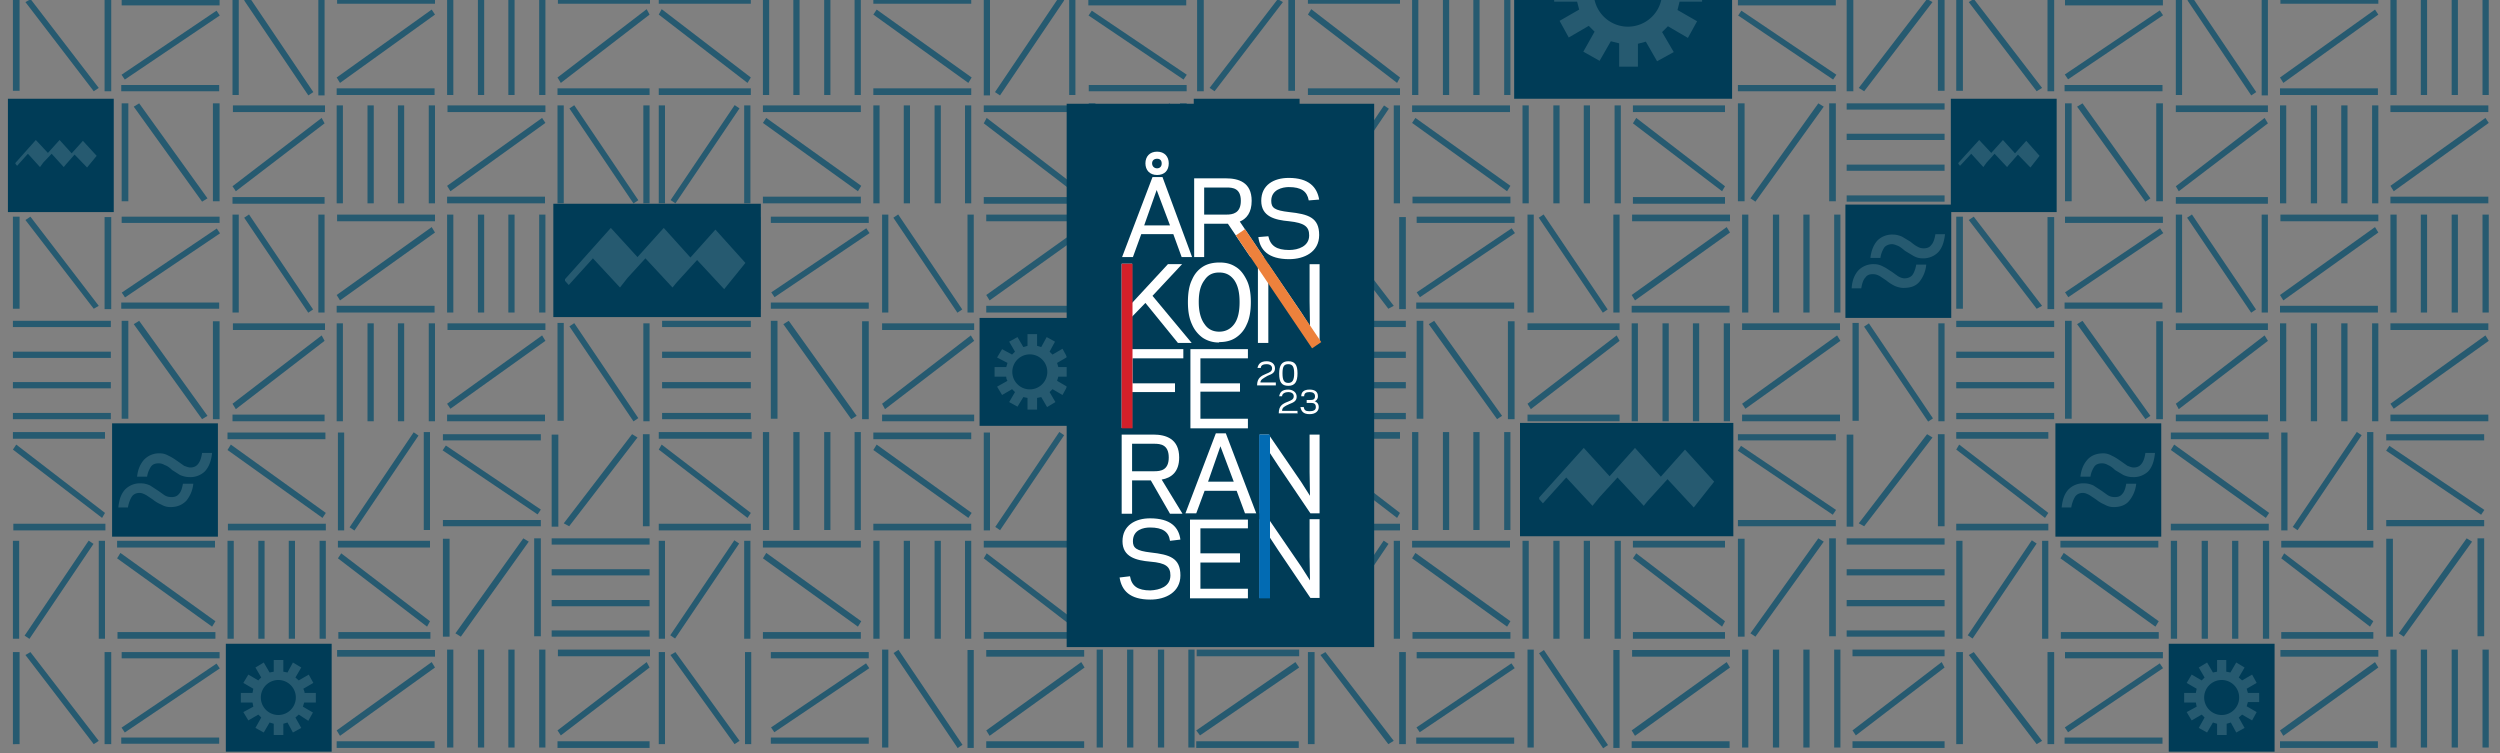 <svg id="Layer_2" xmlns="http://www.w3.org/2000/svg" viewBox="0 0 600 180.8"><rect x="0" y="0" width="600" height="180.8" fill="#808080" stroke="none"/><defs><clipPath id="clippath"><path class="cls-2" d="M0 0h600v180.8H0z"/></clipPath><clipPath id="clippath-1"><path class="cls-2" d="M268.7 36.4h48.4v107.4h-48.4z"/></clipPath><style>.cls-2{fill:none}.cls-2,.cls-3,.cls-5,.cls-8{stroke-width:0}.cls-3{fill:#265a70}.cls-5{fill:#fff}.cls-8{fill:#003c57}</style></defs><g style="clip-path:url(#clippath)" id="Layer_1-2"><path class="cls-3" transform="rotate(-34 455.7 89.3)" d="M454.9 75.6h1.4v27.5h-1.4z"/><path class="cls-3" d="M465.2 77.6h1.5v23.5h-1.5zM444.6 77.5h1.5V101h-1.5zM445.4 72.1l21.3-16.4-.7-1.2-21.4 16.3.8 1.3zM444.6 73.4h22.1V75h-22.1zM444.6 51.5h22.1v1.6h-22.1zM418.9 98.1l22.8-16.3-.8-1.3-22.8 16.4.8 1.2zM418.1 99.5h23.5v1.6h-23.5zM418.1 77.6h23.5v1.6h-23.5zM440.2 51.5h1.5V75h-1.5zM432.8 51.5h1.5V75h-1.5zM425.5 51.5h1.5V75h-1.5zM418.1 51.5h1.5V75h-1.5z"/><path class="cls-3" transform="rotate(-34 377.6 63.3)" d="M376.9 49.5h1.4V77h-1.4z"/><path class="cls-3" d="M366.6 51.5h1.5V75h-1.5zM387.2 51.5h1.5V75h-1.5zM388 80.5l-21.4 16.4.8 1.3 21.3-16.4-.7-1.3zM366.6 77.6h22.1v1.6h-22.1zM366.6 99.5h22.1v1.6h-22.1zM414.4 54.5l-22.8 16.3.8 1.3 22.8-16.3-.8-1.3zM391.7 51.5h23.5v1.6h-23.5zM391.6 73.4h23.5V75h-23.5zM391.6 77.6h1.5v23.5h-1.5zM399 77.6h1.5v23.5H399zM406.3 77.6h1.5v23.5h-1.5zM413.7 77.6h1.5v23.5h-1.5z"/><path class="cls-3" transform="rotate(-34 351.7 63)" d="M338 62.4h27.5v1.4H338z"/><path class="cls-3" d="M340 52h23.5v1.5H340zM339.9 72.6h23.5v1.5h-23.5zM334.5 73.4 318.1 52l-1.2.8 16.3 21.3 1.3-.7zM335.8 52.1h1.6v22.1h-1.6zM313.9 52h1.6v22.1h-1.6zM360.5 99.8 344.2 77l-1.3.8 16.4 22.8 1.2-.8zM361.9 77.1h1.6v23.5h-1.6zM340 77h1.6v23.5H340zM313.9 77h23.5v1.5h-23.5zM313.9 84.4h23.5v1.5h-23.5zM313.9 91.7h23.5v1.5h-23.5zM313.9 99.1h23.5v1.5h-23.5zM308.7 100.3l-17.2-22.8-1.3.8 17.2 22.8 1.3-.8zM310.1 77.6h1.7v23.5h-1.7zM287.1 77.5h1.7V101h-1.7zM288 72.1l23.8-16.4-.9-1.2-23.8 16.3.9 1.3zM287.1 73.4h24.6V75h-24.6zM287.2 51.5h24.6v1.6h-24.6zM264 98.1l22.8-16.3-.8-1.3-22.8 16.4.8 1.2zM263.2 99.5h23.5v1.6h-23.5zM263.2 77.6h23.5v1.6h-23.5zM285.2 51.5h1.5V75h-1.5zM277.9 51.5h1.5V75h-1.5zM270.5 51.5h1.5V75h-1.5zM263.2 51.5h1.5V75h-1.5z"/><path class="cls-3" transform="rotate(-34 222.7 63.3)" d="M222 49.5h1.4V77H222z"/><path class="cls-3" d="M211.7 51.5h1.5V75h-1.5zM232.2 51.5h1.5V75h-1.5zM233 80.5l-21.3 16.4.7 1.3 21.4-16.4-.8-1.3zM211.7 77.6h22.1v1.6h-22.1zM211.7 99.5h22.1v1.6h-22.1zM259.5 54.5l-22.8 16.3.8 1.3 22.8-16.3-.8-1.3zM236.7 51.5h23.5v1.6h-23.5zM236.7 73.4h23.5V75h-23.5zM236.7 77.6h1.5v23.5h-1.5zM244 77.6h1.5v23.5H244zM251.4 77.6h1.5v23.5h-1.5zM258.7 77.6h1.5v23.5h-1.5z"/><path class="cls-3" transform="rotate(-34 196.8 63)" d="M183.1 62.4h27.5v1.4h-27.5z"/><path class="cls-3" d="M185 52h23.5v1.5H185zM185 72.6h23.5v1.5H185zM179.6 73.4 163.2 52l-1.3.8 16.4 21.3 1.3-.7zM180.9 52.1h1.6v22.1h-1.6zM159 52h1.6v22.1H159zM205.6 99.8 189.3 77l-1.3.8 16.3 22.8 1.3-.8zM206.9 77.1h1.6v23.5h-1.6zM185 77h1.6v23.5H185zM158.9 77h21.3v1.5h-21.3zM158.9 84.4h21.3v1.5h-21.3zM158.9 91.7h21.3v1.5h-21.3zM158.9 99.1h21.3v1.5h-21.3z"/><path class="cls-3" transform="rotate(-34 144.9 89.3)" d="M144.2 75.6h1.4v27.5h-1.4z"/><path class="cls-3" d="M154.4 77.6h1.5v23.5h-1.5zM133.8 77.5h1.5V101h-1.5zM134.6 72.1l21.3-16.4-.7-1.2-21.4 16.3.8 1.3zM133.8 73.4h22.1V75h-22.1zM133.9 51.5H156v1.6h-22.1zM108.1 98.1l22.8-16.3-.8-1.3-22.8 16.4.8 1.2zM107.3 99.5h23.5v1.6h-23.5zM107.4 77.6h23.5v1.6h-23.5zM129.4 51.5h1.5V75h-1.5zM122 51.5h1.5V75H122zM114.7 51.5h1.5V75h-1.5zM107.3 51.5h1.5V75h-1.5z"/><path class="cls-3" transform="rotate(-34 66.9 63.3)" d="M66.2 49.5h1.4V77h-1.4z"/><path class="cls-3" d="M55.8 51.5h1.5V75h-1.5zM76.4 51.5h1.5V75h-1.5zM77.2 80.5 55.8 96.9l.8 1.3 21.3-16.4-.7-1.3zM55.9 77.6H78v1.6H55.9zM55.8 99.5h22.1v1.6H55.8zM103.6 54.5 80.8 70.8l.8 1.3 22.8-16.3-.8-1.3zM80.9 51.5h23.5v1.6H80.9zM80.8 73.4h23.5V75H80.8zM80.8 77.6h1.5v23.5h-1.5zM88.2 77.6h1.5v23.5h-1.5zM95.5 77.6H97v23.5h-1.5zM102.9 77.6h1.5v23.5h-1.5z"/><path class="cls-3" transform="rotate(-34 41 63)" d="M27.2 62.4h27.5v1.4H27.2z"/><path class="cls-3" d="M29.2 52h23.5v1.5H29.2zM29.1 72.6h23.5v1.5H29.1zM23.7 73.4 7.3 52l-1.2.8 16.4 21.3 1.2-.7zM25.1 52.1h1.6v22.1h-1.6zM3.1 52h1.6v22.1H3.1zM49.8 99.8 33.4 77l-1.3.8 16.4 22.8 1.3-.8zM51.1 77.1h1.6v23.5h-1.6zM29.2 77h1.6v23.5h-1.6zM3.1 77h23.5v1.5H3.1zM3.1 84.4h23.5v1.5H3.1zM3.1 91.7h23.5v1.5H3.1zM3.1 99.1h23.5v1.5H3.1z"/><path class="cls-3" transform="rotate(-56 14.2 141.5)" d="M.4 140.8h27.5v1.4H.4z"/><path class="cls-3" d="M3.1 129.8h1.5v23.5H3.1zM23.7 129.8h1.5v23.5h-1.5zM24.5 124.3 3.1 107.9l.8-1.2 21.3 16.4-.7 1.2zM3.2 125.7h22.1v1.6H3.2zM3.1 103.7h22.1v1.6H3.1zM50.9 150.4 28.1 134l.8-1.3 22.8 16.4-.8 1.3zM28.2 151.7h23.5v1.6H28.2zM28.1 129.8h23.5v1.6H28.1zM28.1 103.7h1.5v23.5h-1.5zM35.5 103.7H37v23.5h-1.5zM42.8 103.7h1.5v23.5h-1.5zM50.2 103.7h1.5v23.5h-1.5z"/><path class="cls-3" transform="rotate(-56 92.2 115.5)" d="M78.4 114.8h27.5v1.4H78.4z"/><path class="cls-3" d="M101.7 103.7h1.5v23.5h-1.5zM81.1 103.8h1.5v23.5h-1.5zM81.9 132.8l21.3 16.3-.7 1.3L81.1 134l.8-1.2zM81.1 129.8h22.1v1.6H81.1zM81.2 151.7h22.1v1.6H81.2zM55.4 106.7l22.8 16.4-.8 1.2L54.6 108l.8-1.3zM54.6 103.8h23.5v1.6H54.6zM54.7 125.7h23.5v1.6H54.7zM76.7 129.8h1.5v23.5h-1.5zM69.3 129.8h1.5v23.5h-1.5zM62 129.8h1.5v23.5H62zM54.6 129.8h1.5v23.5h-1.5z"/><path class="cls-3" transform="rotate(-56 118 115.3)" d="M117.4 101.5h1.4V129h-1.4z"/><path class="cls-3" d="M106.3 104.2h23.5v1.5h-23.5zM106.3 124.8h23.5v1.5h-23.5zM135.3 125.6l16.4-21.4 1.3.8-16.4 21.3-1.3-.7zM132.4 104.3h1.6v22.1h-1.6zM154.3 104.2h1.6v22.1h-1.6zM109.3 152l16.3-22.8 1.3.8-16.3 22.8-1.3-.8zM106.3 129.3h1.6v23.5h-1.6zM128.2 129.2h1.6v23.5h-1.6zM132.4 129.2h23.5v1.5h-23.5zM132.4 136.6h23.5v1.5h-23.5zM132.4 144h23.5v1.5h-23.5zM132.4 151.3h23.5v1.5h-23.5z"/><path class="cls-3" transform="rotate(-56 169.1 141.5)" d="M155.4 140.8h27.5v1.4h-27.5z"/><path class="cls-3" d="M158.1 129.8h1.5v23.5h-1.5zM178.6 129.8h1.5v23.5h-1.5zM179.4 124.3l-21.3-16.4.7-1.2 21.4 16.4-.8 1.2zM158.1 125.7h22.1v1.6h-22.1zM158.1 103.7h22.3v1.6h-22.3zM205.9 150.4 183.1 134l.8-1.3 22.8 16.4-.8 1.3zM183.1 151.7h23.5v1.6h-23.5zM183.1 129.8h23.5v1.6h-23.5zM183.1 103.7h1.5v23.5h-1.5zM190.4 103.7h1.5v23.5h-1.5zM197.8 103.7h1.5v23.5h-1.5zM205.1 103.7h1.5v23.5h-1.5z"/><path class="cls-3" transform="rotate(-56 247.1 115.5)" d="M233.4 114.8h27.5v1.4h-27.5z"/><path class="cls-3" d="M256.6 103.7h1.5v23.5h-1.5zM236.1 103.8h1.5v23.5h-1.5zM236.8 132.8l21.4 16.3-.8 1.3-21.3-16.4.7-1.2zM236.1 129.8h22.1v1.6h-22.1zM236.1 151.7h22.1v1.6h-22.1zM210.4 106.7l22.8 16.4-.8 1.2-22.8-16.3.8-1.3zM209.6 103.8h23.5v1.6h-23.5zM209.6 125.7h23.5v1.6h-23.5zM231.6 129.8h1.5v23.5h-1.5zM224.3 129.8h1.5v23.5h-1.5zM216.9 129.8h1.5v23.5h-1.5zM209.6 129.8h1.5v23.5h-1.5z"/><path class="cls-3" transform="rotate(-56 273 115.3)" d="M272.3 101.5h1.4V129h-1.4z"/><path class="cls-3" d="M261.2 104.2h23.5v1.5h-23.5zM261.3 124.8h23.5v1.5h-23.5zM290.3 125.6l16.3-21.4 1.3.8-16.4 21.3-1.2-.7zM287.3 104.3h1.6v22.1h-1.6zM309.2 104.2h1.6v22.1h-1.6zM264.2 152l16.4-22.8 1.2.8-16.3 22.8-1.3-.8zM261.3 129.3h1.6v23.5h-1.6zM283.2 129.2h1.6v23.5h-1.6zM287.3 129.2h23.5v1.5h-23.5zM287.3 136.6h23.5v1.5h-23.5zM287.3 144h23.5v1.5h-23.5zM287.3 151.3h23.5v1.5h-23.5z"/><path class="cls-3" transform="rotate(-56 325 141.5)" d="M311.2 140.8h27.5v1.4h-27.5z"/><path class="cls-3" d="M313.9 129.8h1.5v23.5h-1.5zM334.5 129.8h1.5v23.5h-1.5zM335.3 124.3l-21.4-16.4.8-1.2 21.3 16.4-.7 1.2zM313.9 125.7H336v1.6h-22.1zM313.9 103.7H336v1.6h-22.1zM361.7 150.4 338.9 134l.8-1.3 22.8 16.4-.8 1.3zM339 151.7h23.5v1.6H339zM338.9 129.8h23.5v1.6h-23.5zM338.9 103.7h1.5v23.5h-1.5zM346.3 103.7h1.5v23.5h-1.5zM353.6 103.7h1.5v23.5h-1.5zM361 103.7h1.5v23.5H361z"/><path class="cls-3" transform="rotate(-56 403 115.5)" d="M389.2 114.8h27.5v1.4h-27.5z"/><path class="cls-3" d="M412.5 103.7h1.5v23.5h-1.5zM391.9 103.8h1.5v23.5h-1.5zM392.7 132.8l21.3 16.3-.7 1.3-21.4-16.4.8-1.2zM391.9 129.8H414v1.6h-22.1zM391.9 151.7H414v1.6h-22.1zM366.2 106.7l22.8 16.4-.8 1.2-22.8-16.3.8-1.3zM365.4 103.8h23.5v1.6h-23.5zM365.4 125.7h23.5v1.6h-23.5zM387.5 129.8h1.5v23.5h-1.5zM380.1 129.8h1.5v23.5h-1.5zM372.8 129.8h1.5v23.5h-1.5zM365.4 129.8h1.5v23.5h-1.5z"/><path class="cls-3" transform="rotate(-56 428.9 115.3)" d="M428.2 101.5h1.4V129h-1.4z"/><path class="cls-3" d="M417.1 104.2h23.5v1.5h-23.5zM417.1 124.8h23.5v1.5h-23.5zM446.1 125.6l16.4-21.4 1.3.8-16.4 21.3-1.3-.7zM443.2 104.3h1.6v22.1h-1.6zM465.1 104.2h1.6v22.1h-1.6zM420.1 152l16.3-22.8 1.3.8-16.4 22.8-1.2-.8zM417.1 129.3h1.6v23.5h-1.6zM439 129.2h1.6v23.5H439zM443.2 129.2h23.5v1.5h-23.5zM443.2 136.6h23.5v1.5h-23.5zM443.2 144h23.5v1.5h-23.5zM443.2 151.3h23.5v1.5h-23.5zM445.4 176.5l21.3-16.3-.7-1.3-21.4 16.4.8 1.2zM444.6 177.9h22.1v1.6h-22.1zM444.6 155.9h22.1v1.6h-22.1zM440.2 155.9h1.5v23.5h-1.5zM432.8 155.9h1.5v23.5h-1.5zM425.5 155.9h1.5v23.5h-1.5zM418.1 155.9h1.5v23.5h-1.5z"/><path class="cls-3" transform="rotate(-34 377.7 167.7)" d="M376.9 154h1.4v27.5h-1.4z"/><path class="cls-3" d="M366.6 155.9h1.5v23.5h-1.5zM387.2 156h1.5v23.5h-1.5zM414.4 158.9l-22.8 16.4.8 1.3 22.8-16.4-.8-1.3zM391.7 156h23.5v1.6h-23.5zM391.6 177.9h23.5v1.6h-23.5z"/><path class="cls-3" transform="rotate(-34 351.7 167.5)" d="M338 166.8h27.5v1.4H338z"/><path class="cls-3" d="M340 156.5h23.5v1.5H340zM339.9 177h23.5v1.5h-23.5zM334.5 177.8l-16.4-21.3-1.2.7 16.3 21.4 1.3-.8zM335.8 156.5h1.6v22.1h-1.6zM313.9 156.5h1.6v22.1h-1.6zM288 176.5l23.8-16.3-.9-1.3-23.8 16.4.9 1.2zM287.1 177.9h24.6v1.6h-24.6zM287.2 155.9h24.6v1.6h-24.6zM285.2 155.9h1.5v23.5h-1.5zM277.9 155.9h1.5v23.5h-1.5zM270.5 155.9h1.5v23.5h-1.5zM263.2 155.9h1.5v23.5h-1.5z"/><path class="cls-3" transform="rotate(-34 222.7 167.7)" d="M222 154h1.4v27.5H222z"/><path class="cls-3" d="M211.7 155.9h1.5v23.5h-1.5zM232.2 156h1.5v23.5h-1.5zM259.5 158.9l-22.8 16.4.8 1.3 22.8-16.4-.8-1.3zM236.7 156h23.5v1.6h-23.5zM236.7 177.9h23.5v1.6h-23.5z"/><path class="cls-3" transform="rotate(-34 196.8 167.5)" d="M183.1 166.8h27.5v1.4h-27.5z"/><path class="cls-3" d="M185 156.5h23.5v1.5H185zM185 177h23.5v1.5H185zM177.5 177.8l-15.4-21.3-1.2.7 15.4 21.4 1.2-.8zM178.8 156.5h1.5v22.1h-1.5zM158.1 156.5h1.5v22.1h-1.5zM134.6 176.5l21.3-16.3-.7-1.3-21.4 16.4.8 1.2zM133.8 177.9h22.1v1.6h-22.1zM133.9 155.9H156v1.6h-22.1zM129.4 155.9h1.5v23.5h-1.5zM122 155.9h1.5v23.5H122zM114.7 155.9h1.5v23.5h-1.5zM107.3 155.9h1.5v23.5h-1.5z"/><path class="cls-3" transform="rotate(-34 66.9 167.7)" d="M66.2 154h1.4v27.5h-1.4z"/><path class="cls-3" d="M55.8 155.9h1.5v23.5h-1.5zM76.4 156h1.5v23.5h-1.5zM103.6 158.9l-22.8 16.4.8 1.3 22.8-16.4-.8-1.3zM80.9 156h23.5v1.6H80.9zM80.8 177.9h23.5v1.6H80.8z"/><path class="cls-3" transform="rotate(-34 41 167.5)" d="M27.2 166.8h27.5v1.4H27.2z"/><path class="cls-3" d="M29.2 156.5h23.5v1.5H29.2zM29.1 177h23.5v1.5H29.1zM23.7 177.8 7.3 156.5l-1.2.7 16.4 21.4 1.2-.8zM25.1 156.5h1.6v22.1h-1.6zM3.1 156.5h1.6v22.1H3.1z"/><path class="cls-3" transform="rotate(-34 144.9 37)" d="M144.2 23.3h1.4v27.5h-1.4z"/><path class="cls-3" d="M154.4 25.3h1.5v23.5h-1.5zM133.8 25.3h1.5v23.5h-1.5zM134.6 19.9l21.3-16.4-.7-1.3-21.4 16.4.8 1.3zM133.8 21.2h22.1v1.6h-22.1zM133.9 0H156v.9h-22.1zM108.1 45.9l22.8-16.4-.8-1.2-22.8 16.3.8 1.3zM107.3 47.2h23.5v1.6h-23.5zM107.4 25.3h23.5v1.6h-23.5zM129.4 0h1.5v22.8h-1.5zM122 0h1.5v22.8H122zM114.7 0h1.5v22.8h-1.5zM107.3 0h1.5v22.8h-1.5zM58.7 0l-.1.1L74 22.9l1.2-.8L60.3 0h-1.6zM55.8 0h1.5v22.8h-1.5zM76.4 0h1.5v22.9h-1.5zM77.2 28.3 55.8 44.7l.8 1.2 21.3-16.3-.7-1.3zM55.9 25.3H78v1.6H55.9zM55.8 47.3h22.1v1.6H55.8zM103.6 2.3 80.8 18.6l.8 1.3 22.8-16.4-.8-1.2zM80.9 0h23.5v.9H80.9zM80.8 21.2h23.5v1.6H80.8zM80.8 25.3h1.5v23.5h-1.5zM88.2 25.3h1.5v23.5h-1.5zM95.5 25.3H97v23.5h-1.5zM102.9 25.3h1.5v23.5h-1.5z"/><path class="cls-3" transform="rotate(-34 41 10.8)" d="M27.2 10.1h27.5v1.4H27.2z"/><path class="cls-3" d="M29.2 0h23.5v1.3H29.2zM29.1 20.4h23.5v1.5H29.1zM7 0l-.9.5 16.4 21.4 1.2-.8L7.5 0H7zM25.1 0h1.6v21.9h-1.6zM3.1 0h1.6v21.8H3.1zM49.8 47.6 33.4 24.8l-1.3.8 16.4 22.8 1.3-.8zM51.1 24.8h1.6v23.5h-1.6zM29.2 24.8h1.6v23.5h-1.6zM3.1 24.8h23.5v1.5H3.1zM3.1 32.1h23.5v1.5H3.1zM3.1 39.5h23.5V41H3.1zM3.1 46.9h23.5v1.5H3.1z"/><path class="cls-3" transform="rotate(-56 325 37)" d="M311.2 36.4h27.5v1.4h-27.5z"/><path class="cls-3" d="M313.9 25.3h1.5v23.5h-1.5zM334.5 25.3h1.5v23.5h-1.5zM335.3 19.9 313.9 3.5l.8-1.3L336 18.6l-.7 1.3zM313.9 21.2H336v1.6h-22.1zM313.9 0H336v.9h-22.1zM361.7 45.9l-22.8-16.4.8-1.2 22.8 16.3-.8 1.3zM339 47.2h23.5v1.6H339zM338.9 25.3h23.5v1.6h-23.5zM338.9 0h1.5v22.8h-1.5zM346.3 0h1.5v22.8h-1.5zM353.6 0h1.5v22.8h-1.5zM361 0h1.5v22.8H361zM409.6 0l-14.9 22.1 1.2.8L411.2.1l-.1-.1h-1.5zM412.5 0h1.5v22.8h-1.5zM391.9 0h1.5v22.9h-1.5zM392.7 28.3 414 44.7l-.7 1.2-21.4-16.3.8-1.3zM391.9 25.3H414v1.6h-22.1zM391.9 47.3H414v1.6h-22.1zM366.2 2.3 389 18.6l-.8 1.3-22.8-16.4.8-1.2zM365.4 0h23.5v.9h-23.5zM365.4 21.2h23.5v1.6h-23.5zM387.5 25.3h1.5v23.5h-1.5zM380.1 25.3h1.5v23.5h-1.5zM372.8 25.3h1.5v23.5h-1.5zM365.4 25.3h1.5v23.5h-1.5z"/><path class="cls-3" transform="rotate(-56 428.9 10.8)" d="M428.2-2.9h1.4v27.5h-1.4z"/><path class="cls-3" d="M417.1 0h23.5v1.3h-23.5zM417.1 20.4h23.5v1.5h-23.5zM462.3 0l-16.2 21.1 1.3.8L463.8.5l-.9-.5h-.6zM443.2 0h1.6v21.9h-1.6zM465.1 0h1.6v21.8h-1.6zM420.1 47.6l16.3-22.8 1.3.8-16.4 22.8-1.2-.8zM417.1 24.8h1.6v23.5h-1.6zM439 24.8h1.6v23.5H439zM443.2 24.8h23.5v1.5h-23.5zM443.2 32.1h23.5v1.5h-23.5zM443.2 39.5h23.5V41h-23.5zM443.2 46.9h23.5v1.5h-23.5z"/><path class="cls-8" d="M364.8 101.5H416v27.2h-51.2z"/><path class="cls-3" transform="rotate(-56 169.1 37)" d="M155.4 36.4h27.5v1.4h-27.5z"/><path class="cls-3" d="M158.1 25.3h1.5v23.5h-1.5zM178.6 25.3h1.5v23.5h-1.5zM179.4 19.9 158.1 3.5l.7-1.3 21.4 16.4-.8 1.3zM158.1 21.2h22.1v1.6h-22.1zM158.1 0h22.1v.9h-22.1zM205.9 45.9l-22.8-16.4.8-1.2 22.8 16.3-.8 1.3zM183.1 47.2h23.5v1.6h-23.5zM183.1 25.3h23.5v1.6h-23.5zM183.1 0h1.5v22.8h-1.5zM190.4 0h1.5v22.8h-1.5zM197.8 0h1.5v22.8h-1.5zM205.1 0h1.5v22.8h-1.5zM253.7 0l-14.9 22.1 1.2.8L255.4.1l-.1-.1h-1.6zM256.6 0h1.5v22.8h-1.5zM236.1 0h1.5v22.9h-1.5zM236.8 28.3l21.4 16.4-.8 1.2-21.3-16.3.7-1.3zM236.1 25.3h22.1v1.6h-22.1zM236.1 47.3h22.1v1.6h-22.1zM210.4 2.3l22.8 16.3-.8 1.3-22.8-16.4.8-1.2zM209.6 0h23.5v.9h-23.5zM209.6 21.2h23.5v1.6h-23.5zM231.6 25.3h1.5v23.5h-1.5zM224.3 25.3h1.5v23.5h-1.5zM216.9 25.3h1.5v23.5h-1.5zM209.6 25.3h1.5v23.5h-1.5z"/><path class="cls-3" transform="rotate(-56 273 10.8)" d="M272.3-2.9h1.4v27.5h-1.4z"/><path class="cls-3" d="M261.2 0h23.5v1.3h-23.5zM261.3 20.4h23.5v1.5h-23.5zM306.5 0l-16.2 21.1 1.2.8L307.9.5 307 0h-.5zM287.3 0h1.6v21.9h-1.6zM309.2 0h1.6v21.8h-1.6zM264.2 47.6l16.4-22.8 1.2.8-16.3 22.8-1.3-.8zM261.3 24.8h1.6v23.5h-1.6zM283.2 24.8h1.6v23.5h-1.6zM287.3 24.8h23.5v1.5h-23.5zM287.3 32.1h23.5v1.5h-23.5zM287.3 39.5h23.5V41h-23.5zM287.3 46.9h23.5v1.5h-23.5z"/><path class="cls-8" d="M54.2 154.5h25.4v25.9H54.2z"/><path class="cls-3" d="M66.8 171.6a4.2 4.2 0 1 1 0-8.4 4.2 4.2 0 0 1 0 8.4m9-3v-2.3h-2.7c0-.4-.2-.7-.3-1l2.4-1.4-1.1-2-2.4 1.4-.8-.7 1.4-2.4-2-1.2-1.3 2.4-1-.2v-2.8h-2.3v2.8l-1 .2-1.4-2.4-2 1.2 1.4 2.4a8 8 0 0 0-.7.7l-2.4-1.4-1.2 2 2.4 1.4-.2 1h-2.8v2.3h2.8l.2 1-2.4 1.3 1.2 2 2.4-1.4.7.7-1.4 2.5 2 1.1 1.4-2.4 1 .3v2.7H68v-2.7l1-.3 1.3 2.4 2-1.1-1.4-2.5.8-.7L74 173l1.1-2-2.4-1.4.3-1h2.8ZM370.3 120.8l5.6-6.2 6.3 6.8 1.8-2.2 4.2-4.6 6.3 6.8.8-1 4.9-5.4 6.3 6.8 4.9-6.2-7-7.7-5.8 6.5-6.2-6.9-6.1 6.8-6.2-6.8-10.7 11.9v.4l.9 1z"/><path class="cls-8" d="M363.4 0h52.3v23.7h-52.3z"/><path class="cls-3" d="M390.7 6.4a8.2 8.2 0 1 1 0-16.4 8.2 8.2 0 0 1 0 16.4m17.8-6V-4H403l-.5-1.9 4.7-2.7-2.2-4-4.8 2.8-1.4-1.4 2.7-4.8-3.9-2.2-2.7 4.7-2-.5v-5.5h-4.5v5.5l-1.9.5-2.7-4.7-4 2.2 2.8 4.8-1.4 1.4-4.8-2.8-2.2 4 4.7 2.7-.5 2H373V.4h5.5l.5 1.9-4.7 2.7 2.2 4 4.8-2.8 1.4 1.4-2.7 4.8 3.9 2.2 2.7-4.7 2 .5V16h4.5v-5.5l1.9-.5 2.7 4.7 4-2.2-2.8-4.8 1.4-1.4 4.8 2.8 2.2-4-4.7-2.7.5-2h5.5Z"/><path class="cls-8" d="M132.8 48.9h49.8v27.2h-49.8z"/><path class="cls-3" d="m136.5 68.4 5.8-6.4 6.5 7 1.8-2.3 4.3-4.7 6.5 7 .9-1.1 5-5.5 6.5 7 5.1-6.3-7.2-8-6 6.7-6.4-7.1-6.3 7-6.4-7-11 12.3v.4l.9 1z"/><path class="cls-8" d="M286.5 23.7h25.4v27.2h-25.4z"/><path class="cls-3" d="M306.1 38.2a8 8 0 0 1-1.7 4.3c-1 1-2.2 1.5-4 1.5-.7 0-1.5-.1-2.2-.5-.8-.4-1.5-.8-2-1.3l-1.7-1c-.7-.5-1.3-.7-1.7-.7-.9 0-1.5.3-2 .9-.4.6-.8 1.5-1 2.8h-2.4c.2-2 .7-3.5 1.7-4.6 1-1 2.3-1.5 4-1.5a5 5 0 0 1 2.3.6l2 1.3 1.5 1c.7.4 1.3.6 1.8.6.8 0 1.4-.2 1.9-.8.4-.5.8-1.3 1-2.6h2.6Zm4.8-7.7c-.3 2-.8 3.5-1.8 4.6-1 1-2.3 1.5-4 1.5-.7 0-1.5-.2-2.2-.6-.8-.4-1.4-.8-2-1.3-.7-.5-1.3-1-1.9-1.2-.5-.3-1-.4-1.5-.4-.8 0-1.4.2-1.8.7-.5.5-.9 1.4-1.1 2.7H292c.2-1.9.8-3.3 1.8-4.4a5 5 0 0 1 3.9-1.5 5 5 0 0 1 2.3.6l2 1.3 1.8 1.2c.6.3 1.1.4 1.6.4.8 0 1.4-.2 1.9-.8.4-.6.8-1.5 1-2.8h2.4Z"/><path class="cls-8" d="M235.1 76.3h25.4v25.9h-25.4z"/><path class="cls-3" d="M247.8 93.4a4.2 4.2 0 1 1 0-8.3 4.2 4.2 0 0 1 0 8.3m9-3v-2.3H254l-.3-1 2.4-1.4-1.1-2-2.4 1.4-.7-.7 1.3-2.4-2-1.1-1.3 2.4-1-.3v-2.8h-2.3V83l-1 .3-1.4-2.4-2 1.1 1.4 2.4-.7.7-2.4-1.3-1.2 2 2.5 1.3-.3 1h-2.8v2.3h2.8c0 .4.1.7.3 1l-2.5 1.4 1.2 2 2.4-1.4.7.7-1.4 2.4 2 1.1 1.4-2.3 1 .2v2.8h2.3v-2.8l1-.2 1.4 2.4 2-1.2-1.4-2.4.7-.7 2.4 1.4 1.1-2-2.4-1.4.3-1h2.8Z"/><path class="cls-8" d="M1.9 23.7h25.4v27.2H1.9z"/><path class="cls-3" d="m4.1 39.8 2.6-2.9 2.9 3.2.8-1.1 2-2.1 2.9 3.2.4-.5 2.2-2.5 3 3.1 2.3-2.8-3.3-3.6-2.7 3-2.9-3.2-2.8 3.1-2.9-3.1-4.9 5.5v.2l.4.5z"/><path class="cls-8" d="M442.9 49.1h25.4v27.2h-25.4z"/><path class="cls-3" d="M462.3 63.5a7.6 7.6 0 0 1-1.7 4.2c-.9 1-2.1 1.4-3.8 1.4-.7 0-1.4-.2-2.1-.5-.8-.4-1.4-.8-2-1.3l-1.5-1c-.7-.4-1.2-.5-1.7-.5-.8 0-1.4.2-1.8.8-.5.5-.8 1.4-1 2.6h-2.3c.1-1.9.7-3.3 1.6-4.3a5 5 0 0 1 3.8-1.5c.8 0 1.5.2 2.2.6.7.3 1.3.8 2 1.2l1.4 1c.6.4 1.2.6 1.7.6.8 0 1.4-.3 1.8-.7.4-.5.8-1.4 1-2.6h2.4Zm4.5-7.3c-.2 1.9-.7 3.3-1.6 4.3a5 5 0 0 1-3.8 1.5c-.8 0-1.5-.2-2.2-.6l-2-1.2c-.6-.5-1.2-1-1.7-1.2-.5-.2-1-.4-1.4-.4-.8 0-1.4.3-1.8.7a6 6 0 0 0-1 2.6h-2.4c.2-1.8.8-3.2 1.7-4.2a5 5 0 0 1 3.7-1.4c.8 0 1.5.2 2.2.5l2 1.2c.6.5 1.1.9 1.7 1.2.5.3 1 .4 1.5.4.7 0 1.4-.2 1.8-.8.5-.5.8-1.4 1-2.6h2.3Z"/><path class="cls-8" d="M26.9 101.6h25.4v27.2H26.9z"/><path class="cls-3" d="M46.4 116a7.6 7.6 0 0 1-1.7 4.2c-1 1-2.2 1.5-3.8 1.5-.8 0-1.5-.2-2.2-.6-.7-.3-1.4-.7-2-1.2l-1.5-1c-.7-.4-1.2-.6-1.7-.6-.8 0-1.4.3-1.8.8-.4.6-.8 1.5-1 2.7h-2.3c.2-2 .7-3.3 1.6-4.3a5 5 0 0 1 3.8-1.5c.8 0 1.5.2 2.2.5l2 1.3 1.4 1c.6.4 1.2.5 1.8.5.7 0 1.3-.2 1.7-.7.5-.5.8-1.3 1-2.5h2.5Zm4.5-7.3c-.2 2-.8 3.4-1.7 4.4a5 5 0 0 1-3.8 1.4c-.7 0-1.5-.2-2.2-.5l-1.9-1.2c-.6-.6-1.2-1-1.8-1.2-.5-.3-1-.4-1.4-.4-.8 0-1.4.2-1.8.7a6 6 0 0 0-1 2.5h-2.4c.2-1.8.8-3.1 1.7-4.1a5 5 0 0 1 3.8-1.5c.7 0 1.4.2 2.1.6.7.3 1.4.8 2 1.2l1.7 1.2c.6.2 1 .4 1.5.4.8 0 1.4-.3 1.8-.8.5-.6.8-1.4 1-2.7h2.4ZM574.5 98.1l22.8-16.3-.8-1.3-22.8 16.4.8 1.2zM573.7 99.5h23.5v1.6h-23.5zM573.7 77.6h23.5v1.6h-23.5zM595.8 51.5h1.5V75h-1.5zM588.4 51.5h1.5V75h-1.5zM581 51.5h1.5V75H581zM573.7 51.5h1.5V75h-1.5z"/><path class="cls-3" transform="rotate(-34 533.2 63.3)" d="M532.5 49.5h1.4V77h-1.4z"/><path class="cls-3" d="M522.2 51.5h1.5V75h-1.5zM542.8 51.5h1.5V75h-1.5zM543.5 80.5l-21.3 16.4.7 1.3 21.4-16.4-.8-1.3zM522.2 77.6h22.1v1.6h-22.1zM522.2 99.5h22.1v1.6h-22.1zM570 54.5l-22.8 16.3.8 1.3 22.8-16.3-.8-1.3zM547.3 51.5h23.5v1.6h-23.5zM547.2 73.4h23.5V75h-23.5zM547.2 77.6h1.5v23.5h-1.5zM554.6 77.6h1.5v23.5h-1.5zM561.9 77.6h1.5v23.5h-1.5zM569.3 77.6h1.5v23.5h-1.5z"/><path class="cls-3" transform="rotate(-34 507.3 63)" d="M493.6 62.4h27.5v1.4h-27.5z"/><path class="cls-3" d="M495.6 52h23.5v1.5h-23.5zM495.5 72.6H519v1.5h-23.5zM490.1 73.4 473.7 52l-1.2.8 16.3 21.3 1.3-.7zM491.4 52.1h1.6v22.1h-1.6zM469.5 52h1.6v22.1h-1.6zM516.1 99.8 499.8 77l-1.3.8 16.4 22.8 1.2-.8zM517.5 77.1h1.6v23.5h-1.6zM495.6 77h1.6v23.5h-1.6zM469.5 77H493v1.5h-23.5zM469.5 84.4H493v1.5h-23.5zM469.5 91.7H493v1.5h-23.5zM469.5 99.1H493v1.5h-23.5z"/><path class="cls-3" transform="rotate(-56 480.5 141.5)" d="M466.8 140.8h27.5v1.4h-27.5z"/><path class="cls-3" d="M469.5 129.8h1.5v23.5h-1.5zM490.1 129.8h1.5v23.5h-1.5zM490.8 124.3l-21.3-16.4.7-1.2 21.4 16.4-.8 1.2zM469.5 125.7h22.1v1.6h-22.1zM469.5 103.7h22.1v1.6h-22.1zM517.3 150.4 494.5 134l.8-1.3 22.8 16.4-.8 1.3zM494.6 151.7h23.5v1.6h-23.5zM494.5 129.8H518v1.6h-23.5zM494.5 103.7h1.5v23.5h-1.5zM501.9 103.7h1.5v23.5h-1.5zM509.2 103.7h1.5v23.5h-1.5zM516.6 103.7h1.5v23.5h-1.5z"/><path class="cls-3" transform="rotate(-56 558.5 115.5)" d="M544.8 114.8h27.5v1.4h-27.5z"/><path class="cls-3" d="M568.1 103.7h1.5v23.5h-1.5zM547.5 103.8h1.5v23.5h-1.5zM548.2 132.8l21.4 16.3-.8 1.3-21.3-16.4.7-1.2zM547.5 129.8h22.1v1.6h-22.1zM547.5 151.7h22.1v1.6h-22.1zM521.8 106.7l22.8 16.4-.8 1.2L521 108l.8-1.3zM521 103.8h23.5v1.6H521zM521 125.7h23.5v1.6H521zM543.1 129.8h1.5v23.5h-1.5zM535.7 129.8h1.5v23.5h-1.5zM528.4 129.8h1.5v23.5h-1.5zM521 129.8h1.5v23.5H521z"/><path class="cls-3" transform="rotate(-56 584.5 115.3)" d="M583.8 101.5h1.4V129h-1.4z"/><path class="cls-3" d="M572.7 104.2h23.5v1.5h-23.5zM572.7 124.8h23.5v1.5h-23.5zM575.7 152l16.3-22.8 1.3.8-16.4 22.8-1.2-.8zM572.7 129.3h1.6v23.5h-1.6zM594.6 129.2h1.6v23.5h-1.6zM595.8 155.9h1.5v23.5h-1.5zM588.4 155.9h1.5v23.5h-1.5zM581 155.9h1.5v23.5H581zM573.7 155.9h1.5v23.5h-1.5z"/><path class="cls-3" transform="rotate(-34 533.2 167.7)" d="M532.5 154h1.4v27.5h-1.4z"/><path class="cls-3" d="M522.2 155.9h1.5v23.5h-1.5zM542.8 156h1.5v23.5h-1.5zM570 158.9l-22.8 16.4.8 1.3 22.8-16.4-.8-1.3zM547.3 156h23.5v1.6h-23.5zM547.2 177.9h23.5v1.6h-23.5z"/><path class="cls-3" transform="rotate(-34 507.3 167.5)" d="M493.6 166.8h27.5v1.4h-27.5z"/><path class="cls-3" d="M495.6 156.5h23.5v1.5h-23.5zM495.5 177H519v1.5h-23.5zM490.1 177.8l-16.4-21.3-1.2.7 16.3 21.4 1.3-.8zM491.4 156.5h1.6v22.1h-1.6zM469.5 156.5h1.6v22.1h-1.6zM574.5 45.9l22.8-16.4-.8-1.2-22.8 16.3.8 1.3zM573.7 47.2h23.5v1.6h-23.5zM573.7 25.3h23.5v1.6h-23.5zM595.8 0h1.5v22.8h-1.5zM588.4 0h1.5v22.8h-1.5zM581 0h1.5v22.8H581zM573.7 0h1.5v22.8h-1.5zM525.1 0l-.1.1 15.3 22.8 1.2-.8L526.6 0h-1.5zM522.2 0h1.5v22.8h-1.5zM542.8 0h1.5v22.9h-1.5zM543.5 28.3l-21.3 16.4.7 1.2 21.4-16.3-.8-1.3zM522.2 25.3h22.1v1.6h-22.1zM522.2 47.3h22.1v1.6h-22.1zM570 2.3l-22.8 16.3.8 1.3 22.8-16.4-.8-1.2zM547.3 0h23.5v.9h-23.5zM547.2 21.2h23.5v1.6h-23.5zM547.2 25.3h1.5v23.5h-1.5zM554.6 25.3h1.5v23.5h-1.5zM561.9 25.3h1.5v23.5h-1.5zM569.3 25.3h1.5v23.5h-1.5z"/><path class="cls-3" transform="rotate(-34 507.3 10.8)" d="M493.6 10.1h27.5v1.4h-27.5z"/><path class="cls-3" d="M495.6 0h23.5v1.3h-23.5zM495.5 20.4H519v1.5h-23.5zM473.3 0l-.8.5 16.3 21.4 1.3-.8L473.9 0h-.6zM491.4 0h1.6v21.9h-1.6zM469.5 0h1.6v21.8h-1.6zM516.1 47.6l-16.3-22.8-1.3.8 16.4 22.8 1.2-.8zM517.5 24.8h1.6v23.5h-1.6zM495.6 24.8h1.6v23.5h-1.6zM469.5 24.8H493v1.5h-23.5zM469.5 32.1H493v1.5h-23.5zM469.5 39.5H493V41h-23.5zM469.5 46.9H493v1.5h-23.5z"/><path class="cls-8" d="M520.5 154.5h25.4v25.9h-25.4z"/><path class="cls-3" d="M533.2 171.6a4.2 4.2 0 1 1 0-8.4 4.2 4.2 0 0 1 0 8.4m9-3v-2.3h-2.7l-.3-1 2.4-1.4-1.1-2-2.4 1.4-.8-.7 1.4-2.4-2-1.2-1.4 2.4-1-.2v-2.8h-2.2v2.8l-1 .2-1.4-2.4-2 1.2 1.4 2.4-.7.7-2.4-1.4-1.2 2 2.4 1.4-.2 1h-2.8v2.3h2.8l.2 1-2.4 1.3 1.2 2 2.4-1.4.7.7-1.4 2.5 2 1.1 1.4-2.4 1 .3v2.7h2.3v-2.7l1-.3 1.3 2.4 2-1.1-1.4-2.5.8-.7 2.4 1.4 1.1-2-2.4-1.4.3-1h2.7Z"/><path class="cls-8" d="M468.2 23.7h25.4v27.2h-25.4z"/><path class="cls-3" d="m470.4 39.8 2.7-2.9 2.9 3.2.8-1.1 1.9-2.1 3 3.2.4-.5 2.2-2.5 3 3.1 2.2-2.8-3.2-3.6-2.7 3-2.9-3.2-2.8 3.1-2.9-3.1-5 5.5v.2l.4.5z"/><path class="cls-8" d="M493.3 101.6h25.4v27.2h-25.4z"/><path class="cls-3" d="M512.7 116a7.6 7.6 0 0 1-1.7 4.2c-.8 1-2.1 1.5-3.7 1.5-.8 0-1.5-.2-2.2-.6-.7-.3-1.4-.7-2-1.2l-1.5-1c-.7-.4-1.2-.6-1.7-.6-.8 0-1.4.3-1.8.8-.4.6-.8 1.5-1 2.7h-2.3c.2-2 .7-3.3 1.6-4.3a5 5 0 0 1 3.8-1.5c.8 0 1.5.2 2.2.5l2 1.3 1.4 1c.6.4 1.2.5 1.8.5.7 0 1.3-.2 1.7-.7.5-.5.8-1.3 1-2.5h2.4Zm4.5-7.3c-.2 2-.7 3.4-1.6 4.4a5 5 0 0 1-3.8 1.4c-.8 0-1.5-.2-2.2-.5l-2-1.2c-.6-.6-1.2-1-1.7-1.2-.5-.3-1-.4-1.4-.4-.8 0-1.4.2-1.8.7a6 6 0 0 0-1 2.5h-2.4c.2-1.8.8-3.1 1.7-4.1s2.2-1.5 3.8-1.5c.7 0 1.4.2 2.1.6.7.3 1.4.8 2 1.2l1.7 1.2c.6.2 1 .4 1.5.4.8 0 1.4-.3 1.8-.8.5-.6.8-1.4 1-2.7h2.4Z"/><path class="cls-8" d="M256 24.9h73.8v130.4H256z"/><g style="clip-path:url(#clippath-1)"><path class="cls-5" d="M309.4 60c-3 0-4.5-1-5-3.3l-2.4.2c.4 3.1 2.4 5.3 7.4 5.3 3.6 0 7.2-1.7 7.2-5.8 0-4.2-2.6-5-7.2-5.5-3.5-.4-4.3-1-4.3-2.7 0-2.7 2.7-3.3 4.2-3.3 3 0 4.4 1 4.8 3.2l2.5-.2c-.5-3-2.5-5.2-7.3-5.2-3.6 0-6.6 1.7-6.6 5.5s3.3 4.6 6.7 4.9c3.7.4 4.8 1.3 4.8 3.4 0 2.6-2.6 3.5-4.8 3.5M276.1 141.7c-3 0-4.5-1-4.9-3.4l-2.5.3c.5 3.1 2.4 5.3 7.4 5.3 3.7 0 7.2-1.8 7.2-5.8 0-4.2-2.6-5-7.1-5.5-3.5-.4-4.3-1.1-4.3-2.7 0-2.8 2.6-3.3 4.1-3.3 3 0 4.5 1 4.8 3.2l2.5-.3c-.4-3-2.4-5.1-7.3-5.1-3.5 0-6.6 1.7-6.6 5.5s3.3 4.6 6.7 4.9c3.7.3 4.8 1.2 4.8 3.3 0 2.7-2.6 3.5-4.8 3.6M285.6 124.7v18.9h13.9v-2.3h-11.4V135h9.5v-2.2h-9.5v-6h11.4v-2.1h-14Zm4.3-9 3-8.6 3.2 8.5h-6.2Zm1.9-11.7-7.3 19.2h2.6l2-5.4h7.7l2 5.4h2.7l-7.3-19.2h-2.4Zm7.7-20.2h-13.8v19h13.8v-2.3h-11.4V94h9.5V92h-9.5V86h11.4v-2.2Zm-27.8 22.7h5.3c1.5 0 3.5.2 3.5 3.3s-2 3.3-3.5 3.3h-5.3v-6.6Zm5.1-2.2h-7.6v19h2.5v-8h4.5l4.6 8h3l-5-8.2c2.3-.4 4.2-1.8 4.2-5.3 0-4.5-3.2-5.5-6.2-5.5m-5-41h-2.6v39.4h2.5v-8.6H282V92h-10.2V86H284v-2.2h-12.3V76l3.2-3.3 7.8 9.6h3.3L276.6 71l7.1-7.6h-3.4l-8.6 9.3v-9.4Zm7-24c0 .6-.4 1.1-1.1 1.1s-1.2-.5-1.2-1.2.5-1.1 1.2-1.1 1.1.4 1.1 1.1m1.7 0c0-1.6-1-2.8-2.8-2.8s-2.8 1.2-2.8 2.8 1 2.8 2.8 2.8 2.8-1.1 2.8-2.8m.3 14.9h-6.2l3-8.5 3.2 8.5Zm2.7 7.6h2.6L279 42.5h-2.4l-7.3 19.2h2.6l2-5.5h7.7l2 5.5ZM304.5 124.6h-2.2v18.9h2.5v-8.9l-.1-5.7 2.1 3.2 7.7 11.4h2.2v-18.9h-2.4v9l.1 5.7-2.1-3.3-7.8-11.4z"/><path style="fill:#d3202a;stroke-width:0" d="M269.2 63.3h2.6v39.5h-2.6z"/><path class="cls-5" d="M304.4 82.3V67.5l1.9 3 8 11.8h2.4V63.4h-2.4v8.9l.1 6-2.1-3.3-7.9-11.6h-2.5v18.9h2.5zM304.5 104.3h-2.2v18.9h2.5v-8.9l-.1-5.7 2.1 3.2 7.7 11.4h2.2v-18.9h-2.4v9l.1 5.7-2.1-3.3-7.8-11.4z"/><path style="fill:#026bb3;stroke-width:0" d="M302.2 104.3h2.6v39.3h-2.6z"/><path class="cls-5" d="M297.5 53.2c1.7-.7 2.9-2.2 2.9-5 0-4.5-3.2-5.4-6.2-5.4h-7.6v18.9h2.4v-8h5.7l5.4 8h3.2l-5.8-8.6Zm-8.5-1.7V45h5.4c1.5 0 3.4.2 3.4 3.2s-2 3.3-3.4 3.3H289Z"/><path style="fill:#ed813c;stroke-width:0" d="m314.9 83.6 2.2-1.5L298.8 55l-2.2 1.5 18.3 27.1z"/><path class="cls-5" d="M292.6 82.2a7 7 0 0 1-3.9-1.1c-1-.7-2-1.8-2.6-3.2-.7-1.5-1-3.2-1-5.4s.3-4 1-5.4c.6-1.4 1.5-2.4 2.6-3.1s2.5-1 4-1 2.7.3 3.8 1c1.2.7 2 1.8 2.7 3.2.7 1.4 1 3.2 1 5.3s-.3 4-1 5.4a7 7 0 0 1-2.7 3.2c-1.1.7-2.4 1-3.9 1m0-2.5c1.5 0 2.7-.6 3.6-1.8.9-1.2 1.3-3 1.3-5.3s-.4-4-1.3-5.3c-.9-1.2-2-1.8-3.6-1.8s-2.7.6-3.5 1.8c-1 1.3-1.4 3-1.4 5.3s.5 4.1 1.4 5.3c.8 1.2 2 1.8 3.5 1.8"/></g><path class="cls-5" d="M314.3 98.7c-1 0-1.3-.3-1.4-1h-.8c.2 1 .7 1.7 2.2 1.7 1.5 0 2.2-.8 2.2-1.7 0-.9-.6-1.3-1-1.4.4-.1.8-.5.8-1.2 0-1.2-.9-1.6-2-1.6-1.4 0-2 .6-2 1.6h.7c0-.7.4-1 1.3-1 .8 0 1.3.3 1.3 1 0 .8-.5.9-1.2.9h-.8v.7h.8c.7 0 1.4 0 1.4 1 0 .7-.5 1-1.6 1m-2.8.6v-.7h-3.7c0-.8.6-1.1 1.7-1.6 1-.4 1.8-.7 1.8-1.8s-1-1.7-2-1.7c-1.5 0-2 .6-2.2 1.6h.7c0-.7.8-1 1.5-1 .5 0 1.3.2 1.3 1s-.7 1-1.4 1.3c-1.3.5-2.2 1-2.2 2.8h4.4ZM309.2 92.6c1.6 0 2.2-1 2.2-3s-.6-2.9-2.2-2.9-2.2 1-2.2 3 .6 2.9 2.2 2.9m0-.7c-1 0-1.4-.6-1.4-2.3s.4-2.2 1.4-2.2 1.4.6 1.4 2.2-.4 2.3-1.4 2.3m-3 .6v-.7h-3.7c0-.7.7-1 1.7-1.6 1-.4 1.8-.7 1.8-1.8s-.9-1.7-2-1.7c-1.5 0-2 .7-2.2 1.6h.8c0-.7.7-.9 1.4-.9.5 0 1.3.2 1.3 1s-.7 1-1.4 1.3c-1.2.5-2.2 1-2.2 2.8h4.5Z"/></g></svg>